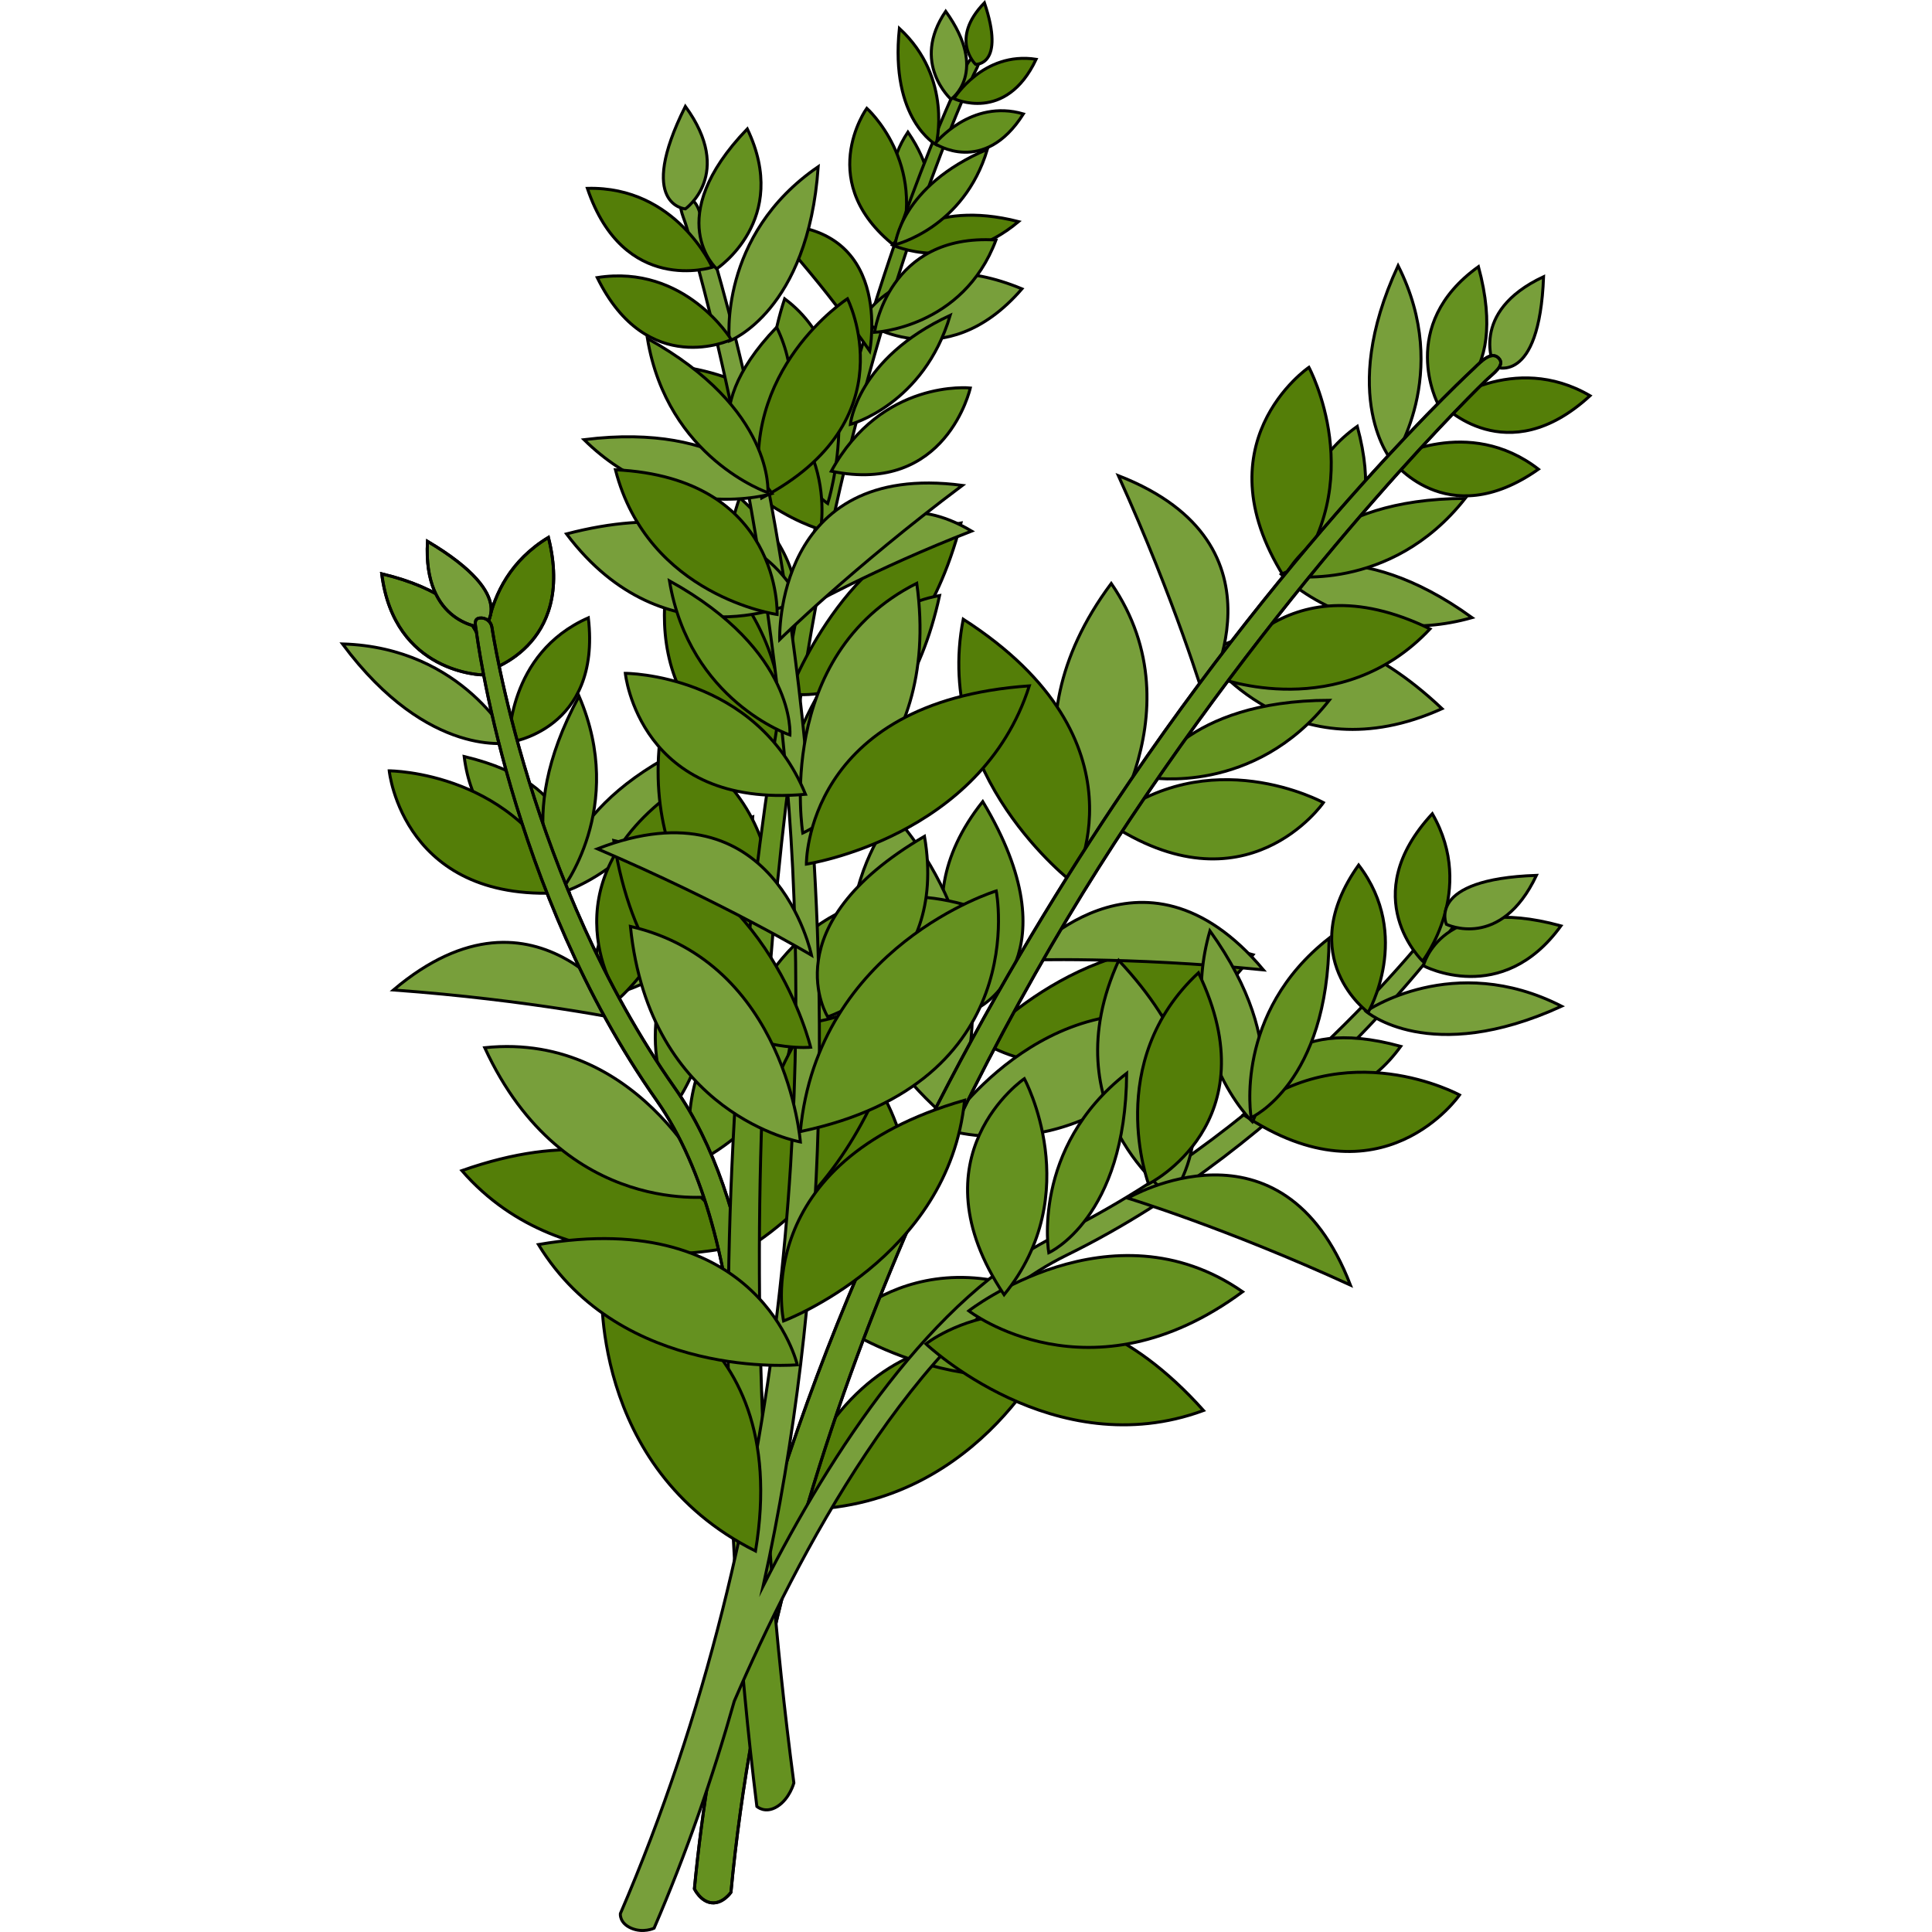 <?xml version="1.0" encoding="utf-8"?>
<!-- Created by: Science Figures, www.sciencefigures.org, Generator: Science Figures Editor -->
<!DOCTYPE svg PUBLIC "-//W3C//DTD SVG 1.1//EN" "http://www.w3.org/Graphics/SVG/1.1/DTD/svg11.dtd">
<svg version="1.1" id="Layer_1" xmlns="http://www.w3.org/2000/svg" xmlns:xlink="http://www.w3.org/1999/xlink" 
	 width="800px" height="800px" viewBox="0 0 420.725 648.685" enable-background="new 0 0 420.725 648.685"
	 xml:space="preserve">
<g>
	<g>
		<path fill="#547E08" stroke="#000000" stroke-miterlimit="10" d="M179.162,434.532c0,0-38.653-44.947-17.618-94.208
			C215.284,393.549,179.162,434.532,179.162,434.532z"/>
		<path fill="#659120" stroke="#000000" stroke-miterlimit="10" d="M328.157,189.271c0,0,24.504-5.709,13.583-46.127
			C314.187,162.898,328.157,189.271,328.157,189.271z"/>
		<path fill="#547E08" stroke="#000000" stroke-miterlimit="10" d="M325.498,123.338c0,0,20.833,38.538-6.929,72.531
			C287.537,149.199,325.498,123.338,325.498,123.338z"/>
		<path fill="#659120" stroke="#000000" stroke-miterlimit="10" d="M215.306,337.879c0,0,31.479-17.42,0.678-68.755
			C185.789,307.055,215.306,337.879,215.306,337.879z"/>
		<path fill="#789F3B" stroke="#000000" stroke-miterlimit="10" d="M186.037,273.607c0,0,43.706,44.876,18.787,102.479
			C143.914,324,186.037,273.607,186.037,273.607z"/>
		<path fill="#547E08" stroke="#000000" stroke-miterlimit="10" d="M239.035,452.255c0,0-26.072,56.964-88.785,54.523
			C176.828,431.169,239.035,452.255,239.035,452.255z"/>
		<path fill="#659120" stroke="#000000" stroke-miterlimit="10" d="M368.837,135.654c0,0,24.504-5.708,13.583-46.125
			C354.867,109.284,368.837,135.654,368.837,135.654z"/>
		<path fill="#789F3B" stroke="#000000" stroke-miterlimit="10" d="M353.442,154.854c0,0,20.439-29.177,1.997-65.654
			C334.947,133.456,353.442,154.854,353.442,154.854z"/>
		<path fill="#789F3B" stroke="#000000" stroke-miterlimit="10" d="M252.336,287.813c0,0,37.298-47.576,6.797-91.914
			C221,247.044,252.336,287.813,252.336,287.813z"/>
		<path fill="#789F3B" stroke="#000000" stroke-miterlimit="10" d="M316.208,192.856c0,0,24.728,25.642,64.059,14.517
			C340.748,178.795,316.208,192.856,316.208,192.856z"/>
		<path fill="#789F3B" stroke="#000000" stroke-miterlimit="10" d="M290.928,219.977c0,0,28.539,40.854,79.271,17.967
			C323.32,193.647,290.928,219.977,290.928,219.977z"/>
		<path fill="#547E08" stroke="#000000" stroke-miterlimit="10" d="M370.398,135.918c0,0,23.69-18.099,49.489-3.051
			C391.815,158.688,370.398,135.918,370.398,135.918z"/>
		<path fill="#547E08" stroke="#000000" stroke-miterlimit="10" d="M353.098,154.139c0,0,25.841-14.872,49.468,3.397
			C371.38,179.495,353.098,154.139,353.098,154.139z"/>
		<path fill="#547E08" stroke="#000000" stroke-miterlimit="10" d="M295.182,227.627c0,0,40.957,15.553,70.98-16.464
			C315.792,186.581,295.182,227.627,295.182,227.627z"/>
		<path fill="#547E08" stroke="#000000" stroke-miterlimit="10" d="M246.253,296.387c0,0-47.154-35.928-36.822-88.484
			C273.063,248.792,246.253,296.387,246.253,296.387z"/>
		<path fill="#547E08" stroke="#000000" stroke-miterlimit="10" d="M133.553,418.284c0,0-57.307,15.176-92.457-25.24
			C112.433,367.905,133.553,418.284,133.553,418.284z"/>
		<path fill="#547E08" stroke="#000000" stroke-miterlimit="10" d="M215.412,349.602c0,0,39.863-43.876,91.332-29.044
			C260.514,380.42,215.412,349.602,215.412,349.602z"/>
		<path fill="#789F3B" stroke="#000000" stroke-miterlimit="10" d="M387.728,123.082c0,0,15.137,6.996,16.561-30.175
			C378.858,104.838,387.728,123.082,387.728,123.082z"/>
		<path fill="#659120" stroke="#000000" stroke-miterlimit="10" d="M317.596,193.271c0,0,35.078,6.208,60.356-25.914
			C329.183,167.47,317.596,193.271,317.596,193.271z"/>
		<path fill="#659120" stroke="#000000" stroke-miterlimit="10" d="M271.959,261.042c0,0,35.077,6.208,60.356-25.913
			C283.545,235.242,271.959,261.042,271.959,261.042z"/>
		<path fill="#789F3B" stroke="#000000" stroke-miterlimit="10" d="M290.395,234.593c0,0-9.72-32.6-28.871-74.885
			C321.112,182.889,290.395,234.593,290.395,234.593z"/>
		<path fill="#659120" stroke="#000000" stroke-miterlimit="10" d="M330.365,269.483c0,0-38.414-21.066-72.572,6.493
			C304.277,307.289,330.365,269.483,330.365,269.483z"/>
		<path fill="#659120" stroke="#000000" stroke-miterlimit="10" d="M75.91,287.963c0,0,6.689-24.252-34.04-33.961
			C46.068,287.644,75.91,287.963,75.91,287.963z"/>
		<path fill="#547E08" stroke="#000000" stroke-miterlimit="10" d="M16.709,258.813c0,0,43.813,0.099,60.419,40.726
			C21.305,304.515,16.709,258.813,16.709,258.813z"/>
		<path fill="#659120" stroke="#000000" stroke-miterlimit="10" d="M48.229,226.62c0,0,6.689-24.254-34.041-33.962
			C18.386,226.3,48.229,226.62,48.229,226.62z"/>
		<path fill="none" stroke="#000000" stroke-miterlimit="10" d="M48.229,226.62c0,0,6.689-24.254-34.041-33.962
			C18.386,226.3,48.229,226.62,48.229,226.62z"/>
		<path fill="#789F3B" stroke="#000000" stroke-miterlimit="10" d="M57.747,249.313c0,0-15.877-31.893-56.729-33.106
			C30.113,255.343,57.747,249.313,57.747,249.313z"/>
		<path fill="#789F3B" stroke="#000000" stroke-miterlimit="10" d="M126.283,401.64c0,0-23.99-55.488-77.512-49.865
			C75.494,409.7,126.283,401.64,126.283,401.64z"/>
		<path fill="#789F3B" stroke="#000000" stroke-miterlimit="10" d="M73.354,300.177c0,0,34.336-9.484,43.344-49.351
			C72.717,271.899,73.354,300.177,73.354,300.177z"/>
		<path fill="#789F3B" stroke="#000000" stroke-miterlimit="10" d="M85.108,335.337c0,0,49.523-5.563,53.645-61.069
			C77.445,294.305,85.108,335.337,85.108,335.337z"/>
		<path fill="#547E08" stroke="#000000" stroke-miterlimit="10" d="M49.205,225.371c0,0-4.589-29.458,20.954-44.937
			C79.439,217.428,49.205,225.371,49.205,225.371z"/>
		<path fill="none" stroke="#000000" stroke-miterlimit="10" d="M49.205,225.371c0,0-4.589-29.458,20.954-44.937
			C79.439,217.428,49.205,225.371,49.205,225.371z"/>
		<path fill="#547E08" stroke="#000000" stroke-miterlimit="10" d="M56.954,249.274c0,0-0.728-29.806,26.608-41.839
			C87.962,245.32,56.954,249.274,56.954,249.274z"/>
		<path fill="#547E08" stroke="#000000" stroke-miterlimit="10" d="M93.865,335.253c0,0,33.219-28.559,19.431-70.225
			C67.64,297.544,93.865,335.253,93.865,335.253z"/>
		<path fill="#789F3B" stroke="#000000" stroke-miterlimit="10" d="M48.156,210.712c0,0,13.373-9.955-18.605-28.961
			C27.89,209.792,48.156,210.712,48.156,210.712z"/>
		<path fill="none" stroke="#000000" stroke-miterlimit="10" d="M48.156,210.712c0,0,13.373-9.955-18.605-28.961
			C27.89,209.792,48.156,210.712,48.156,210.712z"/>
		<path fill="#659120" stroke="#000000" stroke-miterlimit="10" d="M74.38,299.154c0,0,22.207-27.855,6.058-65.405
			C57.244,276.652,74.38,299.154,74.38,299.154z"/>
		<path fill="#659120" stroke="#000000" stroke-miterlimit="10" d="M112.131,371.614c0,0,22.203-27.854,6.059-65.401
			C94.998,349.112,112.131,371.614,112.131,371.614z"/>
		<path fill="#789F3B" stroke="#000000" stroke-miterlimit="10" d="M97.695,342.788c0,0-33.28-7.03-79.578-10.397
			C66.939,291.107,97.695,342.788,97.695,342.788z"/>
		<path fill="#659120" stroke="#000000" stroke-miterlimit="10" d="M147.439,324.328c0,0-36.85,23.691-28.954,66.865
			C168.197,365.302,147.439,324.328,147.439,324.328z"/>
		<path fill="#789F3B" stroke="#000000" stroke-miterlimit="10" d="M203.131,379.132c0,0,33.059-50.613,84.851-35.984
			C251.813,395.698,203.131,379.132,203.131,379.132z"/>
		<path fill="#659120" stroke="#000000" stroke-miterlimit="10" d="M168.038,445.224c0,0,49.179,33.099,95.624,6.418
			C204.486,404.536,168.038,445.224,168.038,445.224z"/>
		<path fill="#789F3B" stroke="#000000" stroke-miterlimit="10" d="M230.021,322.372c0,0,33.993-1.276,80.191,3.264
			C269.104,276.661,230.021,322.372,230.021,322.372z"/>
		<path fill="#659120" stroke="#000000" stroke-miterlimit="10" d="M389.209,120.23c-2.397-2.436-5.785,0.987-8.215,3.372
			c-0.586,0.572-59.84,54.988-121.011,146.711c-40.83,61.225-88.845,147.073-117.634,245.499
			c1.665-50.398-2.967-112.471-29.819-150.62c-48.711-69.196-61.208-153.692-61.328-154.54c-0.292-2.022-2.162-3.427-4.186-3.139
			c-2.021,0.29-1.356,2.336-1.071,4.358c0.125,0.865,10.813,86.945,60.533,157.578c32.746,46.52,30.628,133.326,25.771,184.941
			c-5.983,25.945-10.498,52.61-13.08,79.799c0,0,2.071,4.344,5.839,4.703c3.768,0.358,6.438-3.535,6.438-3.535
			c13.723-144.531,78.291-276.676,133.961-360.199c60.471-90.728,118.912-146.819,119.491-147.386
			C387.333,125.391,391.589,122.662,389.209,120.23z"/>
		<path fill="none" stroke="#000000" stroke-miterlimit="10" d="M389.209,120.23c-2.397-2.436-5.785,0.987-8.215,3.372
			c-0.586,0.572-59.84,54.988-121.011,146.711c-40.83,61.225-88.845,147.073-117.634,245.499
			c1.665-50.398-2.967-112.471-29.819-150.62c-48.711-69.196-61.208-153.692-61.328-154.54c-0.292-2.022-2.162-3.427-4.186-3.139
			c-2.021,0.29-1.356,2.336-1.071,4.358c0.125,0.865,10.813,86.945,60.533,157.578c32.746,46.52,30.628,133.326,25.771,184.941
			c-5.983,25.945-10.498,52.61-13.08,79.799c0,0,2.071,4.344,5.839,4.703c3.768,0.358,6.438-3.535,6.438-3.535
			c13.723-144.531,78.291-276.676,133.961-360.199c60.471-90.728,118.912-146.819,119.491-147.386
			C387.333,125.391,391.589,122.662,389.209,120.23z"/>
	</g>
	<g>
		<path fill="#547E08" stroke="#000000" stroke-miterlimit="10" d="M142.263,327.476c0,0-41.547-25.946-34.47-80.895
			C161.012,271.843,142.263,327.476,142.263,327.476z"/>
		<path fill="#659120" stroke="#000000" stroke-miterlimit="10" d="M192.31,76.687c0,0,13.75-10.114-1.456-32.338
			C178.113,63.544,192.31,76.687,192.31,76.687z"/>
		<path fill="#547E08" stroke="#000000" stroke-miterlimit="10" d="M177.05,36.359c0,0,20.5,18.31,10.702,47.215
			C158.693,61.811,177.05,36.359,177.05,36.359z"/>
		<path fill="#659120" stroke="#000000" stroke-miterlimit="10" d="M148.322,222.926c0,0,18.967-26.218-13.959-55.825
			C119.816,208.39,148.322,222.926,148.322,222.926z"/>
		<path fill="#547E08" stroke="#000000" stroke-miterlimit="10" d="M113.469,181.087c0,0,41.161,20.27,35.5,79.391
			C90.724,239.376,113.469,181.087,113.469,181.087z"/>
		<path fill="#547E08" stroke="#000000" stroke-miterlimit="10" d="M193.969,316.444c0,0-5.018,71.455-58.671,103.692
			C139.578,325.245,193.969,316.444,193.969,316.444z"/>
		<g>
			<path fill="#659120" stroke="#000000" stroke-miterlimit="10" d="M140.138,606.519c-24.649-199.127,3.09-364.108,25.273-453.29
				c20.285-81.537,44.199-129.317,44.416-129.783c0.894-1.934,2.107-4.671,3.993-3.819c1.881,0.854,0.029,3.397-0.857,5.334
				c-0.212,0.462-23.1,49.221-42.784,130.106c-21.405,87.952-43.213,249.846-17.612,443.566c0,0-1.389,5.26-5.526,7.885
				S140.138,606.519,140.138,606.519z"/>
		</g>
		<path fill="#789F3B" stroke="#000000" stroke-miterlimit="10" d="M205.333,33.329c0,0,12.936-9.053-1.786-29.542
			C191.69,21.164,205.333,33.329,205.333,33.329z"/>
		<path fill="#547E08" stroke="#000000" stroke-miterlimit="10" d="M200.316,48.581c0,0,5.841-22.289-12.322-39.049
			C184.78,40.152,200.316,48.581,200.316,48.581z"/>
		<path fill="#659120" stroke="#000000" stroke-miterlimit="10" d="M163.938,169.061c0,0,14.832-47.023-14.465-68.736
			C133.526,148.633,163.938,169.061,163.938,169.061z"/>
		<path fill="#547E08" stroke="#000000" stroke-miterlimit="10" d="M185.63,82.25c0,0,21.034,10.035,42.373-7.843
			C197.79,66.667,185.63,82.25,185.63,82.25z"/>
		<path fill="#789F3B" stroke="#000000" stroke-miterlimit="10" d="M175.26,107.561c0,0,27.524,19.925,53.885-10.578
			C190.244,80.829,175.26,107.561,175.26,107.561z"/>
		<path fill="#547E08" stroke="#000000" stroke-miterlimit="10" d="M206.3,33.115c0,0,9.787-15.971,27.604-13.211
			C223.697,41.513,206.3,33.115,206.3,33.115z"/>
		<path fill="#659120" stroke="#000000" stroke-miterlimit="10" d="M199.961,48.231c0,0,12.023-15.161,29.664-9.979
			C216.369,59.222,199.961,48.231,199.961,48.231z"/>
		<path fill="#659120" stroke="#000000" stroke-miterlimit="10" d="M179.661,111.579c0,0,29.65-1.333,40.763-30.989
			C184.039,78.277,179.661,111.579,179.661,111.579z"/>
		<path fill="#547E08" stroke="#000000" stroke-miterlimit="10" d="M161.558,177.807c0,0-41.055-11.609-43.6-54.187
			C169.632,133.237,161.558,177.807,161.558,177.807z"/>
		<path fill="#547E08" stroke="#000000" stroke-miterlimit="10" d="M150.996,232.875c0,0,18.964-50.919,57.678-57.277
			C191.375,241.436,150.996,232.875,150.996,232.875z"/>
		<path fill="#547E08" stroke="#000000" stroke-miterlimit="10" d="M213.582,21.603c0,0,10.129,0.568,2.971-20.667
			C204.67,13.18,213.582,21.603,213.582,21.603z"/>
		<path fill="#659120" stroke="#000000" stroke-miterlimit="10" d="M186.586,82.141c0,0,23.014-5.451,30.959-32.016
			C188.311,62.534,186.586,82.141,186.586,82.141z"/>
		<path fill="#659120" stroke="#000000" stroke-miterlimit="10" d="M171.537,142.485c0,0,24.668-6.587,33.521-36.614
			C173.687,120.366,171.537,142.485,171.537,142.485z"/>
		<path fill="#547E08" stroke="#000000" stroke-miterlimit="10" d="M178.043,117.847c0,0-13.205-19.58-34.001-42.359
			C186.574,74.463,178.043,117.847,178.043,117.847z"/>
		<path fill="#659120" stroke="#000000" stroke-miterlimit="10" d="M211.807,130.27c0,0-29.726-3.154-46.67,27.936
			C203.801,166.318,211.807,130.27,211.807,130.27z"/>
		<path fill="#659120" stroke="#000000" stroke-miterlimit="10" d="M148.361,263.941c0,0,13.156-56.771,53.131-63.983
			C188.877,258.34,148.361,263.941,148.361,263.941z"/>
		<path fill="#659120" stroke="#000000" stroke-miterlimit="10" d="M135.648,343.783c0,0,48.265,9.305,76.761-39.282
			C155.303,286.717,135.648,343.783,135.648,343.783z"/>
		<path fill="#789F3B" stroke="#000000" stroke-miterlimit="10" d="M155.688,204.431c0,0,23.892-13.436,56.56-26.118
			C173.029,154.974,155.688,204.431,155.688,204.431z"/>
	</g>
	<g>
		<path fill="#789F3B" stroke="#000000" stroke-miterlimit="10" d="M374.188,308.091c-1.635-1.226-3.951-0.894-5.179,0.738
			c-0.513,0.684-52.126,68.745-128.12,105.966c-41.898,20.521-75.824,72.708-98.616,117.688
			c22.121-100.135,21.337-198.493,15.004-271.812c-9.489-109.841-35.25-186.053-35.488-186.837c-0.985-3.26-2.307-7.89-5.579-6.908
			c-3.258,0.986-0.839,5.426,0.148,8.684c0.234,0.776,24.478,78.067,33.832,186.699c8.614,100.004,1.636,246.915-55.879,380.219
			c0,0-0.377,3.143,3.659,4.883s7.663,0,7.663,0c10.822-25.079,19.693-50.625,26.932-76.253
			c20.578-47.581,60.49-124.696,111.578-149.72c77.574-37.996,128.361-108.313,128.887-109.012
			C374.255,310.792,375.82,309.317,374.188,308.091z"/>
		<path fill="#547E08" stroke="#000000" stroke-miterlimit="10" d="M149.111,443.519c0,0,55.511-20.803,60.775-74.107
			C137.166,390.213,149.111,443.519,149.111,443.519z"/>
		<path fill="#659120" stroke="#000000" stroke-miterlimit="10" d="M136.508,156.825c0,0-18.733-16.793,10.287-46.972
			C161.444,140.429,136.508,156.825,136.508,156.825z"/>
		<path fill="#547E08" stroke="#000000" stroke-miterlimit="10" d="M170.564,100.305c0,0-36.809,23.759-28.826,66.917
			C191.397,141.24,170.564,100.305,170.564,100.305z"/>
		<path fill="#659120" stroke="#000000" stroke-miterlimit="10" d="M163.932,341.399c0,0-19.213-30.417,32.491-60.599
			C204.64,328.581,163.932,341.399,163.932,341.399z"/>
		<path fill="#659120" stroke="#000000" stroke-miterlimit="10" d="M220.516,299.139c0,0-59.909,18.311-65.779,80.797
			C233.194,363.583,220.516,299.139,220.516,299.139z"/>
		<path fill="#547E08" stroke="#000000" stroke-miterlimit="10" d="M88.099,430.247c0,0-4.555,62.48,51.595,90.518
			C152.774,441.694,88.099,430.247,88.099,430.247z"/>
		<path fill="#659120" stroke="#000000" stroke-miterlimit="10" d="M126.646,90.25c0,0-18.734-16.795,10.286-46.972
			C151.582,73.854,126.646,90.25,126.646,90.25z"/>
		<path fill="#789F3B" stroke="#000000" stroke-miterlimit="10" d="M130.902,114.488c0,0-3.88-35.413,29.84-58.516
			C157.412,104.628,130.902,114.488,130.902,114.488z"/>
		<path fill="#789F3B" stroke="#000000" stroke-miterlimit="10" d="M155.561,279.693c0,0-9.806-59.654,38.267-83.845
			C202.647,259.03,155.561,279.693,155.561,279.693z"/>
		<path fill="#789F3B" stroke="#000000" stroke-miterlimit="10" d="M145.258,165.718c0,0-34.016,10.58-63.142-18.097
			C130.513,141.584,145.258,165.718,145.258,165.718z"/>
		<path fill="#789F3B" stroke="#000000" stroke-miterlimit="10" d="M154.369,201.656c0,0-44.674,22.082-78.138-22.393
			C138.644,162.989,154.369,201.656,154.369,201.656z"/>
		<path fill="#547E08" stroke="#000000" stroke-miterlimit="10" d="M125.149,89.729c0,0-12.059-27.265-41.913-26.487
			C95.419,99.385,125.149,89.729,125.149,89.729z"/>
		<path fill="#547E08" stroke="#000000" stroke-miterlimit="10" d="M131.548,114.026c0,0-15.496-25.47-44.998-20.823
			C103.322,127.457,131.548,114.026,131.548,114.026z"/>
		<path fill="#547E08" stroke="#000000" stroke-miterlimit="10" d="M146.959,206.315c0,0-43.387-6.072-54.3-48.585
			C148.643,160.416,146.959,206.315,146.959,206.315z"/>
		<path fill="#547E08" stroke="#000000" stroke-miterlimit="10" d="M156.77,290.136c0,0,58.624-8.807,74.854-59.852
			C156.166,235.513,156.77,290.136,156.77,290.136z"/>
		<path fill="#547E08" stroke="#000000" stroke-miterlimit="10" d="M196.912,451.221c0,0,42.933,40.878,93.195,22.362
			C239.667,417.22,196.912,451.221,196.912,451.221z"/>
		<path fill="#547E08" stroke="#000000" stroke-miterlimit="10" d="M158.199,351.626c0,0-13.834-57.646-66.089-69.409
			C103.832,356.94,158.199,351.626,158.199,351.626z"/>
		<path fill="#789F3B" stroke="#000000" stroke-miterlimit="10" d="M116.135,70.138c0,0-16.635-1.148,0-34.421
			C132.686,58.413,116.135,70.138,116.135,70.138z"/>
		<path fill="#659120" stroke="#000000" stroke-miterlimit="10" d="M143.844,165.413c0,0-33.738-11.437-40.443-51.756
			C146.1,137.22,143.844,165.413,143.844,165.413z"/>
		<path fill="#659120" stroke="#000000" stroke-miterlimit="10" d="M151.239,246.782c0,0-33.737-11.437-40.44-51.757
			C153.496,218.59,151.239,246.782,151.239,246.782z"/>
		<path fill="#789F3B" stroke="#000000" stroke-miterlimit="10" d="M147.807,214.728c0,0,24.205-23.901,61.34-51.757
			C145.755,154.621,147.807,214.728,147.807,214.728z"/>
		<path fill="#659120" stroke="#000000" stroke-miterlimit="10" d="M95.977,226.078c0,0,43.812,0.017,60.496,40.612
			C100.656,271.772,95.977,226.078,95.977,226.078z"/>
		<path fill="#659120" stroke="#000000" stroke-miterlimit="10" d="M310.148,364.714c0,0,5.808-24.479,46.182-13.393
			C336.462,378.794,310.148,364.714,310.148,364.714z"/>
		<path fill="#547E08" stroke="#000000" stroke-miterlimit="10" d="M376.07,367.645c0,0-38.454-20.993-72.559,6.632
			C350.055,405.497,376.07,367.645,376.07,367.645z"/>
		<path fill="#659120" stroke="#000000" stroke-miterlimit="10" d="M363.932,324.257c0,0,5.806-24.48,46.184-13.392
			C390.246,338.337,363.932,324.257,363.932,324.257z"/>
		<path fill="#789F3B" stroke="#000000" stroke-miterlimit="10" d="M344.668,339.571c0,0,29.264-20.319,65.66-1.727
			C365.991,358.153,344.668,339.571,344.668,339.571z"/>
		<path fill="#659120" stroke="#000000" stroke-miterlimit="10" d="M211.291,440.128c0,0,47.73-37.1,91.944-6.418
			C251.938,471.632,211.291,440.128,211.291,440.128z"/>
		<path fill="#789F3B" stroke="#000000" stroke-miterlimit="10" d="M306.514,376.65c0,0-25.539-24.836-14.252-64.119
			C320.679,352.169,306.514,376.65,306.514,376.65z"/>
		<path fill="#789F3B" stroke="#000000" stroke-miterlimit="10" d="M279.289,401.817c0,0-40.736-28.707-17.64-79.346
			C305.751,369.535,279.289,401.817,279.289,401.817z"/>
		<path fill="#547E08" stroke="#000000" stroke-miterlimit="10" d="M363.676,322.693c0,0,18.197-23.615,3.254-49.476
			C340.992,301.183,363.676,322.693,363.676,322.693z"/>
		<path fill="#547E08" stroke="#000000" stroke-miterlimit="10" d="M345.382,339.919c0,0,14.979-25.777-3.192-49.48
			C320.102,321.533,345.382,339.919,345.382,339.919z"/>
		<path fill="#547E08" stroke="#000000" stroke-miterlimit="10" d="M271.655,397.53c0,0-15.381-41.02,16.756-70.91
			C312.786,377.091,271.655,397.53,271.655,397.53z"/>
		<path fill="#789F3B" stroke="#000000" stroke-miterlimit="10" d="M371.65,310.347c0,0-6.934-15.161,30.243-16.437
			C389.857,319.292,371.65,310.347,371.65,310.347z"/>
		<path fill="#659120" stroke="#000000" stroke-miterlimit="10" d="M306.104,375.259c0,0-6.063-35.102,26.162-60.249
			C331.955,363.78,306.104,375.259,306.104,375.259z"/>
		<path fill="#659120" stroke="#000000" stroke-miterlimit="10" d="M238.146,420.617c0,0-6.063-35.103,26.159-60.248
			C263.992,409.135,238.146,420.617,238.146,420.617z"/>
		<path fill="#659120" stroke="#000000" stroke-miterlimit="10" d="M264.672,402.292c0,0,32.558,9.853,74.764,29.178
			C316.5,371.786,264.672,402.292,264.672,402.292z"/>
		<path fill="#659120" stroke="#000000" stroke-miterlimit="10" d="M229.947,362.176c0,0,20.904,38.5-6.793,72.546
			C192.036,388.106,229.947,362.176,229.947,362.176z"/>
		<path fill="#789F3B" stroke="#000000" stroke-miterlimit="10" d="M154.755,383.421c0,0-4.628-60.275-57.065-72.372
			C104.109,374.521,154.755,383.421,154.755,383.421z"/>
		<path fill="#659120" stroke="#000000" stroke-miterlimit="10" d="M153.717,458.245c0,0-59.037,5.352-86.914-40.385
			C141.344,405.038,153.717,458.245,153.717,458.245z"/>
		<path fill="#789F3B" stroke="#000000" stroke-miterlimit="10" d="M158.492,320.726c0,0-29.184-17.476-71.867-35.726
			C146.227,261.849,158.492,320.726,158.492,320.726z"/>
	</g>
</g>
</svg>
